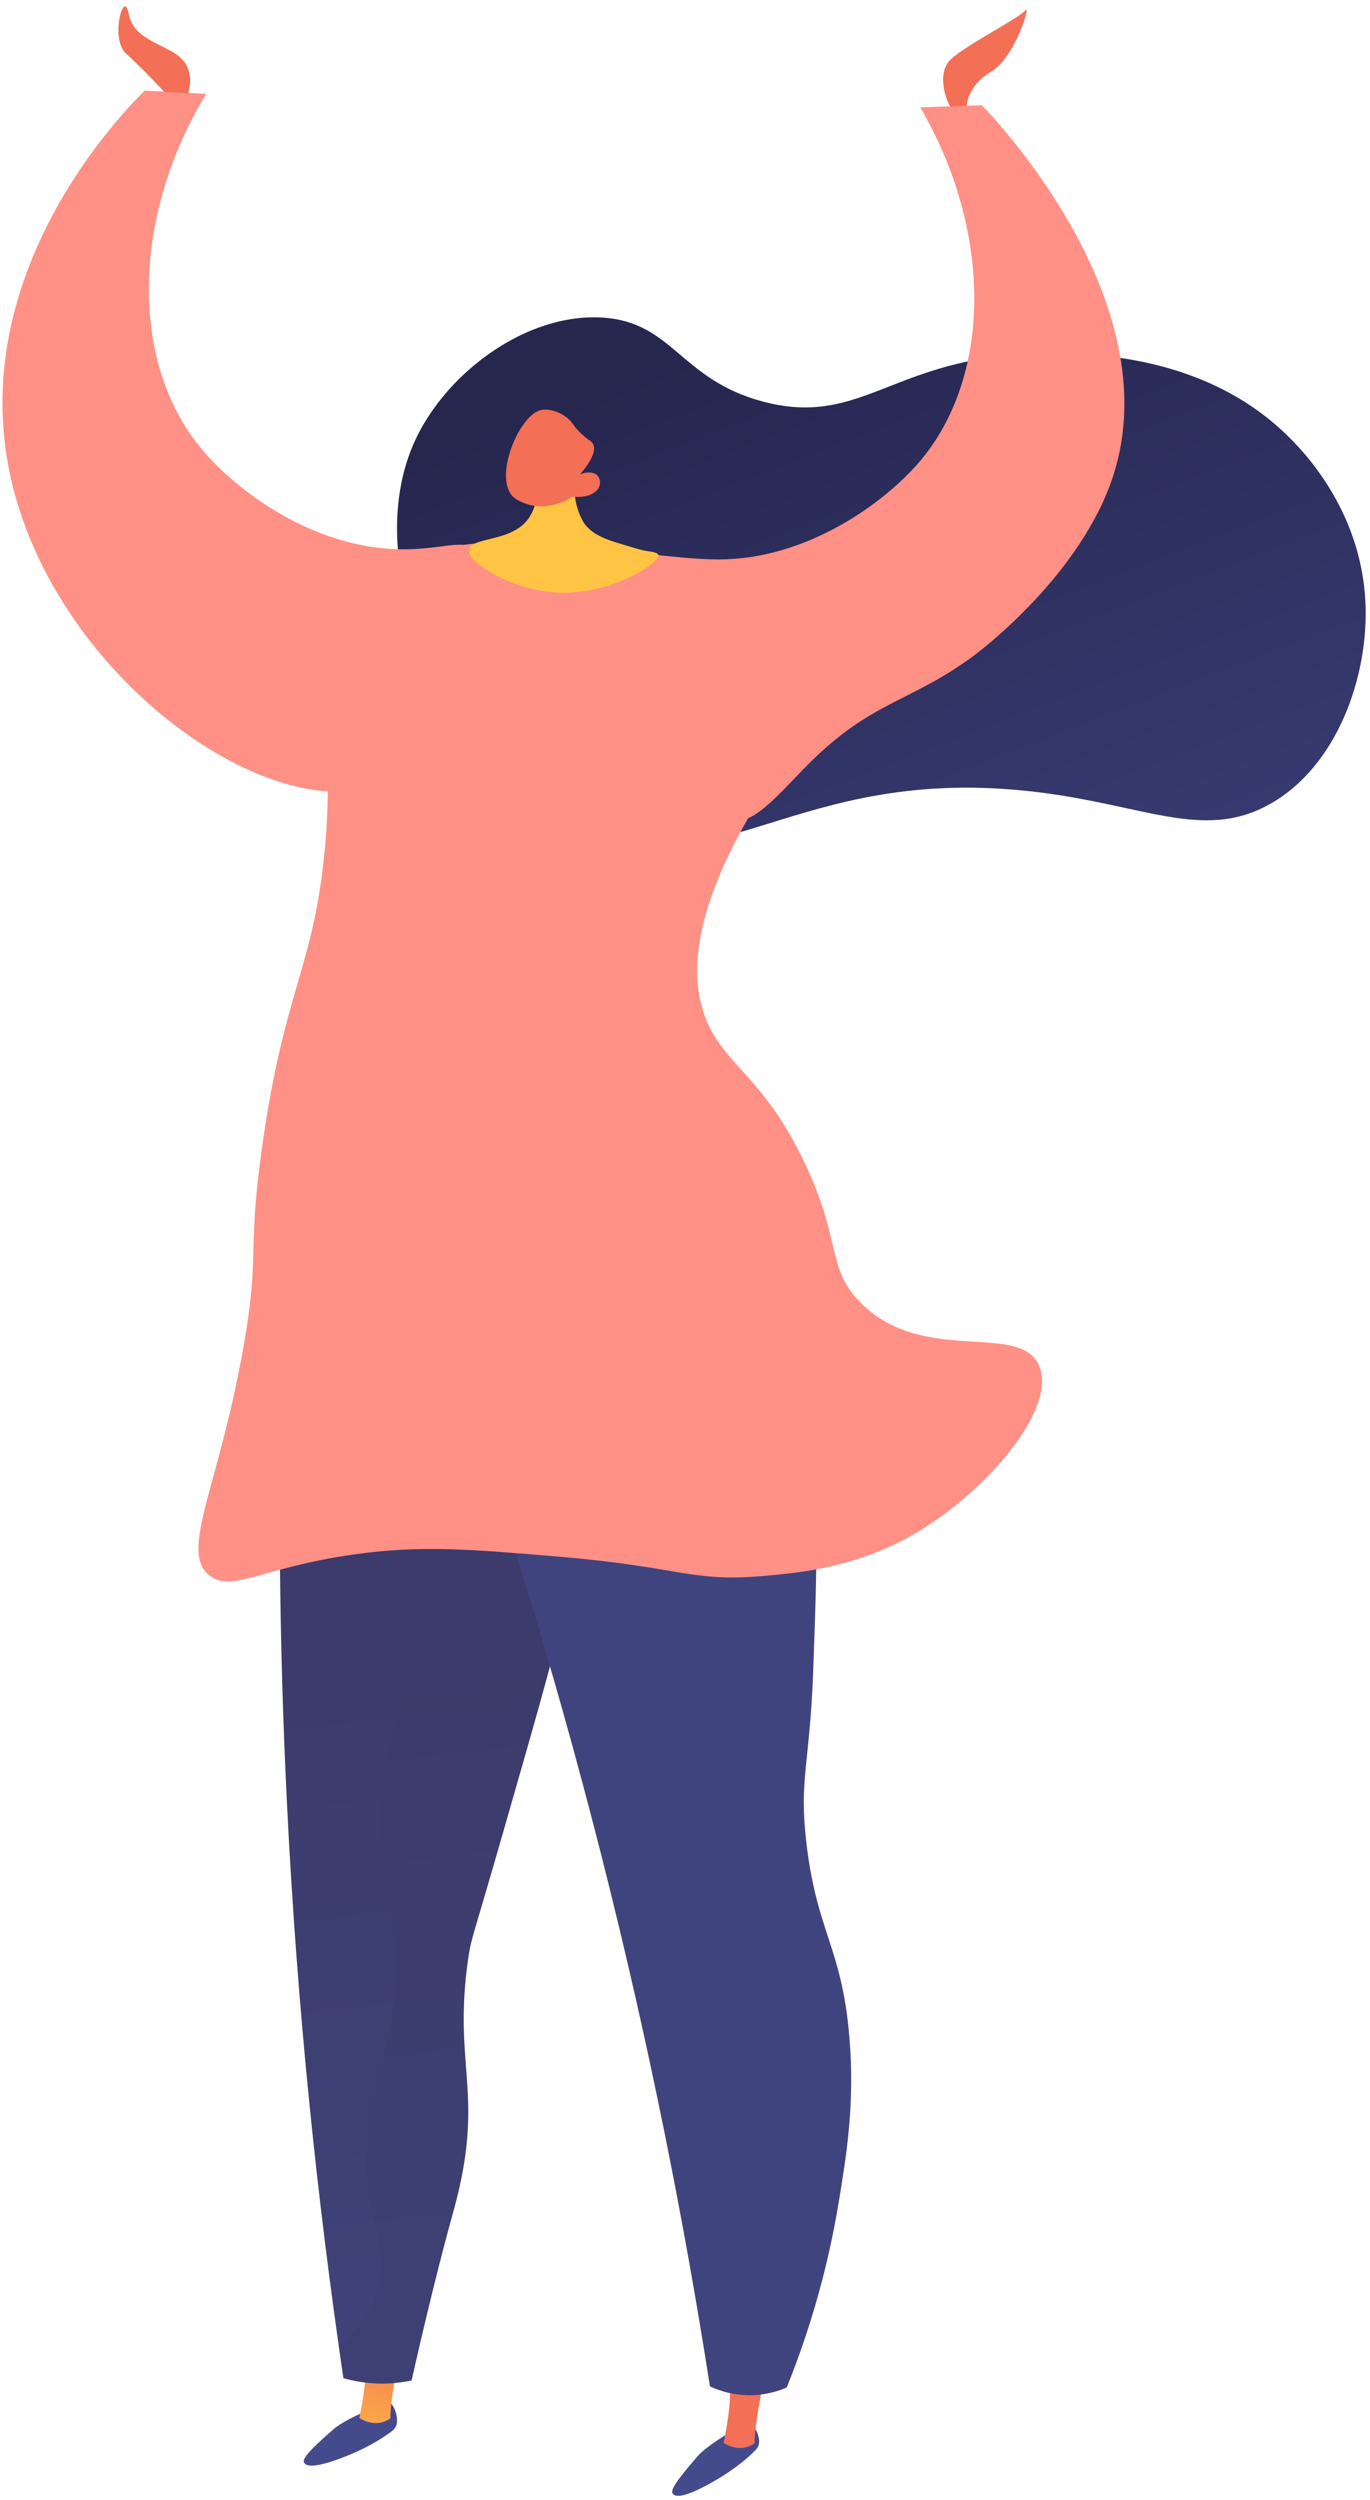 <?xml version="1.0" encoding="UTF-8"?> <svg xmlns="http://www.w3.org/2000/svg" width="153" height="279" viewBox="0 0 153 279" fill="none"> <path d="M152.49 67.248C152.018 56.863 145.414 50.211 143.765 48.602C133.92 38.989 120.022 39.362 115.575 39.481C99.792 39.904 96.227 47.741 85.216 44.821C75.892 42.352 75.175 35.873 67.149 35.435C58.76 34.976 49.962 41.533 46.437 48.982C39.648 63.346 50.238 85.733 65.365 92.49C81.078 99.51 89.577 84.25 118.386 88.755C128.892 90.407 135.049 93.569 141.853 89.721C149.317 85.512 152.869 75.528 152.49 67.248Z" fill="url(#paint0_linear)"></path> <path d="M23.025 10.473C14.607 24.379 14.569 40.525 22.468 50.056C26.284 54.658 34.793 61.15 44.728 61.305C49.463 61.379 51.811 59.972 53.487 61.533C57.734 65.498 52.495 83.764 42.509 87.552C29.53 92.48 4.665 74.383 0.797 51.254C-2.88 29.261 14.017 12.213 16.165 10.116L23.025 10.473Z" fill="url(#paint1_linear)"></path> <path d="M43.518 268.038C44.064 268.632 44.36 269.414 44.344 270.221C44.343 270.428 44.294 270.631 44.201 270.817C44.109 271.002 43.975 271.164 43.811 271.289C43.07 271.863 41.434 272.993 38.889 274.027C35.292 275.489 34.08 275.349 33.932 274.749C33.783 274.149 35.644 272.533 37.237 271.123C38.83 269.712 43.518 268.038 43.518 268.038Z" fill="url(#paint2_linear)"></path> <path d="M44.709 262.473C44.709 262.473 43.527 267.898 43.607 269.881C43.607 269.881 42.162 271.14 40.136 269.851C40.136 269.851 41.22 264.895 40.725 262.838L44.709 262.473Z" fill="url(#paint3_linear)"></path> <path d="M83.657 270.251C84.278 270.765 84.678 271.498 84.774 272.298C84.801 272.503 84.78 272.712 84.714 272.908C84.648 273.104 84.539 273.282 84.394 273.43C83.733 274.1 82.275 275.445 79.899 276.821C76.537 278.769 75.318 278.796 75.091 278.222C74.865 277.649 76.48 275.792 77.863 274.175C79.246 272.557 83.657 270.251 83.657 270.251Z" fill="url(#paint4_linear)"></path> <path d="M85.386 265.251C85.386 265.251 84.204 270.675 84.285 272.659C84.285 272.659 82.84 273.916 80.815 272.629C80.815 272.629 81.901 267.673 81.405 265.614L85.386 265.251Z" fill="url(#paint5_linear)"></path> <path d="M31.538 148.848C31.042 165.157 31.13 182.658 32.044 201.203C33.184 224.369 35.463 245.846 38.351 265.41C40.83 266.122 43.446 266.21 45.966 265.666C46.484 263.363 47.288 259.857 48.338 255.597C50.242 247.878 50.694 246.852 51.291 244.197C53.77 233.196 50.665 230.053 52.269 218.697C52.621 216.206 52.765 216.427 56.199 204.452C60.486 189.522 62.644 182.062 63.675 176.342C66.418 160.994 67.792 153.32 63.53 148.547C57.962 142.314 44.884 143.166 31.538 148.848Z" fill="url(#paint6_linear)"></path> <path style="mix-blend-mode:multiply" opacity="0.3" d="M42.05 256.112C43.877 251.063 40.766 248.463 40.855 239.73C40.932 232.198 43.277 231.278 44.046 222.816C44.752 215.051 43.054 212.832 42.669 205.67C41.945 192.171 47.315 187.689 48.432 177.355C49.202 170.239 48 159.869 38.624 146.279C49.316 143.088 58.95 143.425 63.53 148.547C67.791 153.32 66.418 160.994 63.675 176.342C62.652 182.062 60.486 189.522 56.199 204.453C52.761 216.427 52.621 216.206 52.269 218.697C50.664 230.054 53.768 233.196 51.291 244.197C50.694 246.851 50.241 247.876 48.338 255.597C47.286 259.858 46.483 263.362 45.966 265.666C43.446 266.211 40.829 266.123 38.351 265.41C38.176 264.215 38.002 263.013 37.829 261.804C39.642 260.322 41.199 258.455 42.05 256.112Z" fill="url(#paint7_linear)"></path> <path d="M49.065 147.854C55.461 165.682 61.682 185.489 67.179 207.149C72.523 228.214 76.433 248.054 79.284 266.328C80.621 266.959 82.078 267.296 83.557 267.319C85.035 267.341 86.502 267.047 87.857 266.457C90.54 259.829 92.483 252.925 93.651 245.871C94.535 240.538 95.497 234.726 94.851 227.246C93.992 217.306 91.27 215.714 90.082 205.884C89.194 198.537 90.432 197.096 90.819 186.473C91.417 169.995 91.726 161.503 87.654 155.607C78.907 142.939 53.307 147.114 49.065 147.854Z" fill="url(#paint8_linear)"></path> <path d="M27.176 150.408C29.1 139.552 27.532 140.087 29.334 127.549C31.696 111.134 34.644 108.416 36.049 96.884C36.875 90.068 37.214 79.828 34.096 66.755C37.637 64.751 49.868 58.404 66.045 60.94C68.087 61.258 75.838 62.426 80.209 62.436C90.146 62.45 98.764 56.105 102.657 51.569C110.718 42.173 110.955 26.029 102.774 11.981L109.649 11.748C111.136 13.266 130.637 33.742 124.307 53.135C120.721 64.131 109.547 72.584 108.773 73.157C101.609 78.467 97.321 78.158 90.116 85.44C88.083 87.495 85.302 90.674 83.555 91.3C76.918 102.898 77.003 109.954 79.166 114.476C81.346 119.034 85.423 120.577 89.754 129.551C94.051 138.455 92.233 141.471 96.11 145.385C103.072 152.403 113.705 147.505 115.993 152.311C118.243 157.032 110.231 166.478 102.112 171.193C95.678 174.926 89.476 175.521 85.11 175.893C77.178 176.569 75.891 174.87 62.591 173.745C52.632 172.903 47.002 172.423 39.498 173.486C29.108 174.955 25.808 177.861 23.326 175.771C20.054 173.03 24.408 166.038 27.176 150.408Z" fill="url(#paint9_linear)"></path> <path d="M64.766 50.827C64.252 52.212 63.558 55.27 65.029 58.045C65.829 59.555 67.554 60.165 69.091 60.626C70.082 60.923 71.084 61.264 72.102 61.477C72.351 61.528 73.477 61.589 73.526 61.961C73.658 62.944 66.931 67.315 60.013 65.865C55.948 65.01 52.111 62.643 52.379 61.336C52.679 59.869 57.298 60.553 59.124 57.723C60.291 55.906 60.159 53.695 59.233 51.61C60.587 50.489 63.408 51.942 64.766 50.827Z" fill="url(#paint10_linear)"></path> <path d="M63.958 55.435C63.958 55.435 60.886 57.644 57.678 55.727C54.812 54.016 57.792 46.383 60.41 45.762C61.282 45.554 62.65 45.972 63.533 46.809C64.055 47.305 64.133 47.69 65 48.481C65.802 49.213 66.116 49.23 66.275 49.638C66.475 50.133 66.361 51.07 64.787 52.942C65.65 52.587 66.44 52.684 66.812 53.181C66.934 53.37 67.003 53.587 67.012 53.811C67.03 54.872 65.833 55.605 63.958 55.435Z" fill="url(#paint11_linear)"></path> <path style="mix-blend-mode:multiply" opacity="0.2" d="M78.535 159.615C72.776 148.006 58.173 146.871 57.519 137.624C57.04 130.861 64.746 129.945 67.808 120.201C72.41 105.55 58.598 96.13 63.488 86.064C66.83 79.189 74.084 81.912 90.949 73.088C98.82 68.969 111.315 62.432 118.5 49.361C121.116 44.556 122.832 39.314 123.566 33.894C125.631 39.919 126.443 46.592 124.306 53.141C120.72 64.137 109.545 72.589 108.772 73.162C101.608 78.472 97.32 78.163 90.114 85.446C88.082 87.501 85.3 90.68 83.554 91.306C76.917 102.904 77.001 109.96 79.164 114.482C81.344 119.04 85.421 120.583 89.752 129.557C94.049 138.46 92.231 141.477 96.108 145.391C103.07 152.409 113.703 147.51 115.992 152.316C118.241 157.038 110.229 166.483 102.11 171.198C95.677 174.932 89.475 175.527 85.109 175.899C83.436 176.056 81.754 176.091 80.077 176.004C81.509 168.641 80.417 163.407 78.535 159.615Z" fill="url(#paint12_linear)"></path> <path d="M106.153 11.883C105.958 11.883 104.369 8.298 106.198 6.611C108.027 4.924 113.838 2.02 114.512 1.159C115.186 0.299 113.355 6.446 110.671 8.021C107.988 9.595 107.971 11.82 107.971 11.82L106.153 11.883Z" fill="url(#paint13_linear)"></path> <path d="M21.002 10.405C21.002 10.405 21.873 8.192 20.282 6.564C18.69 4.935 14.916 4.566 14.375 1.568C13.835 -1.431 12.273 4.355 14.055 5.956C15.836 7.556 18.363 10.271 18.363 10.271L21.002 10.405Z" fill="url(#paint14_linear)"></path> <defs> <linearGradient id="paint0_linear" x1="134.076" y1="157.187" x2="87.191" y2="35.02" gradientUnits="userSpaceOnUse"> <stop stop-color="#444B8C"></stop> <stop offset="1" stop-color="#26264F"></stop> </linearGradient> <linearGradient id="paint1_linear" x1="-67912.5" y1="113437" x2="39639.8" y2="207994" gradientUnits="userSpaceOnUse"> <stop stop-color="#FF9085"></stop> <stop offset="1" stop-color="#FB6FBB"></stop> </linearGradient> <linearGradient id="paint2_linear" x1="-10903.8" y1="20255" x2="-11558.3" y2="20248.4" gradientUnits="userSpaceOnUse"> <stop stop-color="#444B8C"></stop> <stop offset="1" stop-color="#26264F"></stop> </linearGradient> <linearGradient id="paint3_linear" x1="39.805" y1="276.115" x2="42.639" y2="259.105" gradientUnits="userSpaceOnUse"> <stop stop-color="#FFC444"></stop> <stop offset="1" stop-color="#F36F56"></stop> </linearGradient> <linearGradient id="paint4_linear" x1="-7883.11" y1="23668.2" x2="-8451.46" y2="23662.5" gradientUnits="userSpaceOnUse"> <stop stop-color="#444B8C"></stop> <stop offset="1" stop-color="#26264F"></stop> </linearGradient> <linearGradient id="paint5_linear" x1="3650.15" y1="22910.2" x2="3626.33" y2="22154.3" gradientUnits="userSpaceOnUse"> <stop stop-color="#FFC444"></stop> <stop offset="1" stop-color="#F36F56"></stop> </linearGradient> <linearGradient id="paint6_linear" x1="59.964" y1="284.31" x2="48.413" y2="183.107" gradientUnits="userSpaceOnUse"> <stop stop-color="#40447E"></stop> <stop offset="1" stop-color="#3C3B6B"></stop> </linearGradient> <linearGradient id="paint7_linear" x1="26018.1" y1="352360" x2="57418" y2="293417" gradientUnits="userSpaceOnUse"> <stop stop-color="#40447E"></stop> <stop offset="1" stop-color="#3C3B6B"></stop> </linearGradient> <linearGradient id="paint8_linear" x1="30341.9" y1="276276" x2="47746.6" y2="280496" gradientUnits="userSpaceOnUse"> <stop stop-color="#40447E"></stop> <stop offset="1" stop-color="#3C3B6B"></stop> </linearGradient> <linearGradient id="paint9_linear" x1="-125234" y1="234890" x2="96859.1" y2="410223" gradientUnits="userSpaceOnUse"> <stop stop-color="#FF9085"></stop> <stop offset="1" stop-color="#FB6FBB"></stop> </linearGradient> <linearGradient id="paint10_linear" x1="20733.8" y1="21827.9" x2="19612.5" y2="24773.7" gradientUnits="userSpaceOnUse"> <stop stop-color="#FFC444"></stop> <stop offset="1" stop-color="#F36F56"></stop> </linearGradient> <linearGradient id="paint11_linear" x1="-5359.19" y1="4910.79" x2="-4353.74" y2="3868.7" gradientUnits="userSpaceOnUse"> <stop stop-color="#FFC444"></stop> <stop offset="1" stop-color="#F36F56"></stop> </linearGradient> <linearGradient id="paint12_linear" x1="-61262.8" y1="197753" x2="171752" y2="580794" gradientUnits="userSpaceOnUse"> <stop stop-color="#FF9085"></stop> <stop offset="1" stop-color="#FB6FBB"></stop> </linearGradient> <linearGradient id="paint13_linear" x1="-6845.82" y1="14355.9" x2="-6568.72" y2="13305" gradientUnits="userSpaceOnUse"> <stop stop-color="#FFC444"></stop> <stop offset="1" stop-color="#F36F56"></stop> </linearGradient> <linearGradient id="paint14_linear" x1="-10225.5" y1="12429.3" x2="-10052.6" y2="11799.2" gradientUnits="userSpaceOnUse"> <stop stop-color="#FFC444"></stop> <stop offset="1" stop-color="#F36F56"></stop> </linearGradient> </defs> </svg> 